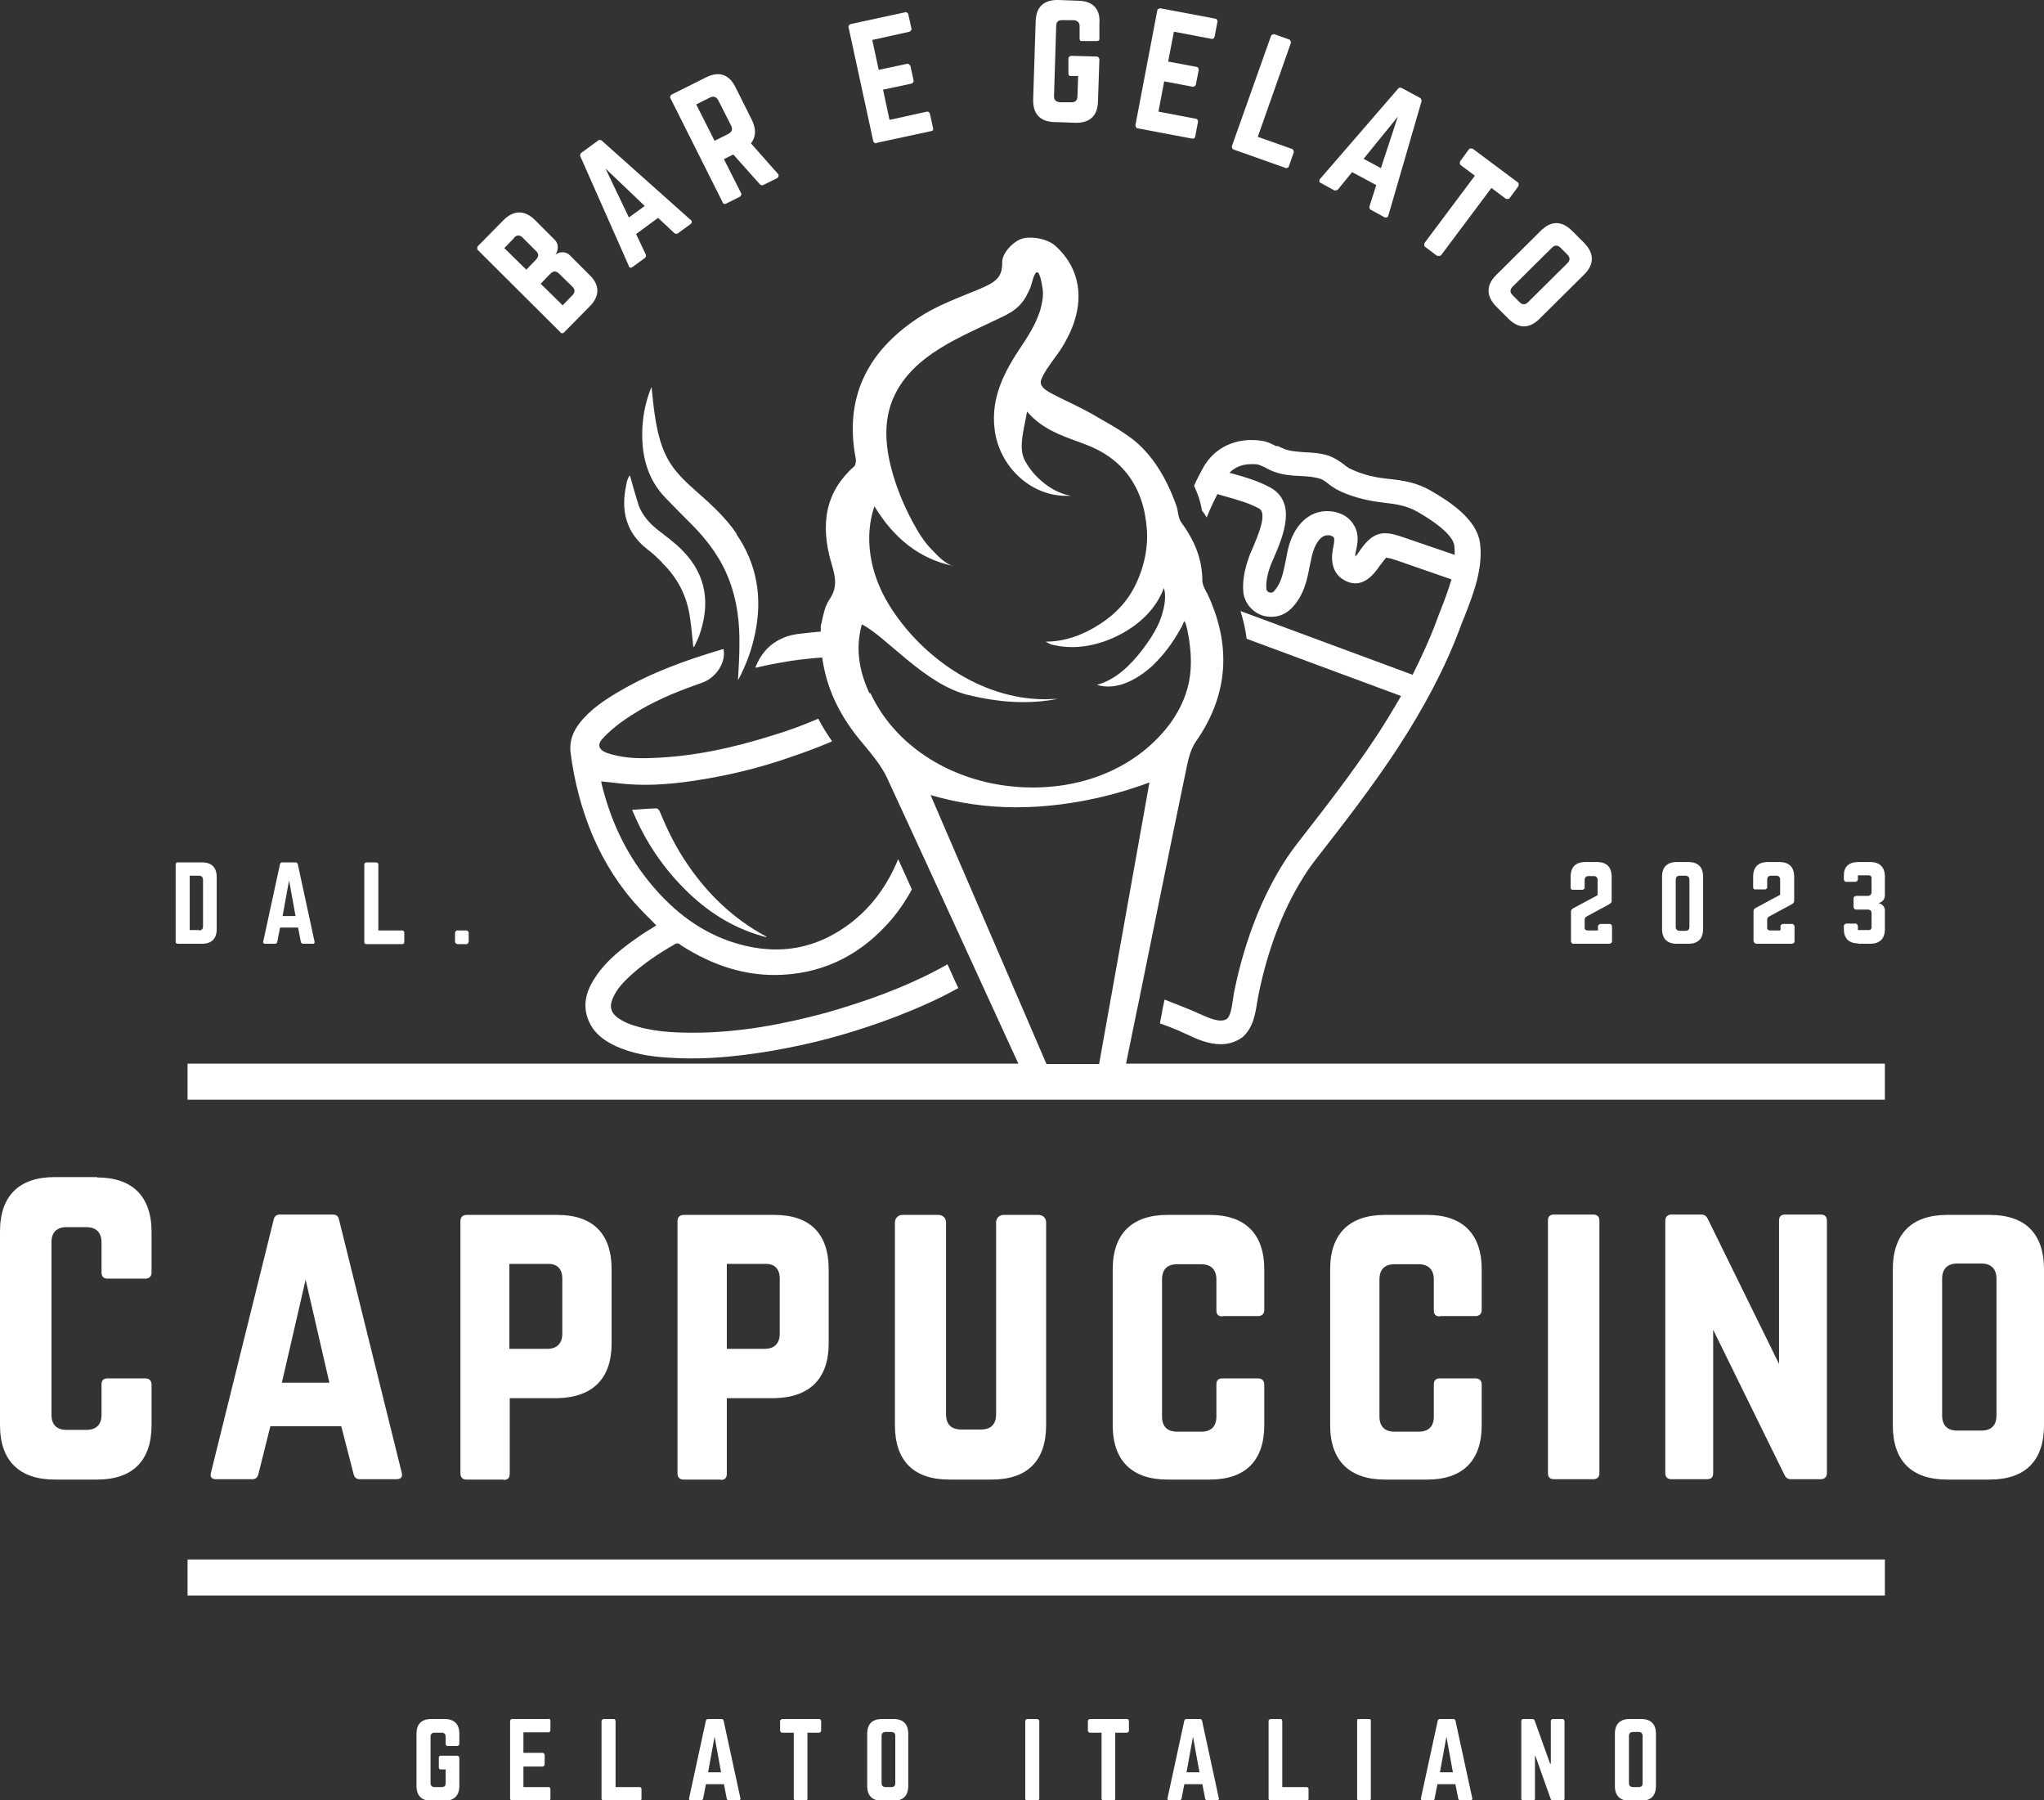 <svg xmlns="http://www.w3.org/2000/svg" id="Ebene_2" data-name="Ebene 2" viewBox="0 0 56.78 50"><rect x="0" y="0" width="56.78" height="50" fill="#333333" stroke="none"/><defs><style>      .cls-1 {        fill: #fff;      }    </style></defs><g id="Ebene_1-2" data-name="Ebene 1"><g><path class="cls-1" d="M43.63,24.36v.3s.01.05.05.05h.29s.05-.02.05-.05v-.22c0-.07.04-.11.11-.11h.14c.07,0,.11.04.11.11v.42l-.67.36c-.05.03-.07.05-.07.1v.83s.02.06.06.06h1.02s.06-.02.06-.06v-.43s-.02-.06-.06-.06h-.27s-.06.02-.06.06v.12h-.31s-.06-.02-.06-.06v-.25s.01-.05.04-.07l.63-.34c.05-.03.08-.05.08-.1v-.67c0-.27-.14-.41-.41-.41h-.32c-.27,0-.41.14-.41.41Z"></path><path class="cls-1" d="M46.58,26.21h.32c.27,0,.41-.14.41-.41v-1.45c0-.27-.14-.41-.41-.41h-.32c-.27,0-.41.14-.41.41v1.45c0,.27.14.41.41.41ZM46.55,24.43c0-.07.04-.11.11-.11h.16c.07,0,.11.04.11.11v1.31c0,.08-.04.11-.11.11h-.16c-.07,0-.11-.04-.11-.11v-1.31Z"></path><path class="cls-1" d="M48.77,26.21h1.02s.06-.02.06-.06v-.43s-.02-.06-.06-.06h-.27s-.06.02-.06.06v.12h-.31s-.06-.02-.06-.06v-.25s.01-.05.04-.07l.63-.34c.05-.03.08-.05.08-.1v-.67c0-.27-.14-.41-.41-.41h-.32c-.27,0-.41.14-.41.41v.3s.01.05.05.05h.29s.05-.02.05-.05v-.22c0-.07.04-.11.11-.11h.14c.07,0,.11.04.11.11v.42l-.67.36c-.05.03-.07.05-.07.1v.83s.02.06.06.06Z"></path><path class="cls-1" d="M51.62,26.21h.33c.27,0,.41-.14.41-.41v-.52c0-.1-.08-.18-.18-.2h0c.1-.02.18-.1.18-.21v-.52c0-.27-.14-.41-.41-.41h-.33c-.26,0-.4.13-.4.37v.12s.02.06.06.06h.27s.06-.02.06-.06v-.12h.32s.06.02.06.06v.4c0,.07-.04.11-.11.11h-.33s-.06.02-.06.06v.26s.02.06.06.06h.33c.08,0,.11.04.11.11v.4s-.02.06-.06.06h-.32v-.12s-.02-.06-.06-.06h-.27s-.06.02-.06.06v.09c0,.26.14.4.4.4Z"></path><rect class="cls-1" x="5.21" y="43.31" width="47.15" height="1"></rect><path class="cls-1" d="M2.7,32.69h-1.18c-.99,0-1.52.52-1.52,1.51v5.38c0,.99.54,1.51,1.52,1.51h1.18c.98,0,1.51-.52,1.51-1.51v-1.13c0-.1-.06-.17-.17-.17h-1.05c-.12,0-.17.06-.17.17v.84c0,.28-.15.42-.42.42h-.55c-.27,0-.42-.14-.42-.42v-4.79c0-.27.14-.42.42-.42h.55c.27,0,.42.15.42.42v.84c0,.1.05.17.17.17h1.05c.1,0,.17-.06.17-.17v-1.13c0-.99-.54-1.51-1.51-1.51Z"></path><path class="cls-1" d="M7.01,41.08c.09,0,.15-.05.17-.15l.33-1.32h1.97l.34,1.32c.02.09.07.15.17.15h1.02c.13,0,.18-.06.15-.18l-1.74-7.02c-.02-.11-.08-.15-.18-.15h-1.46c-.09,0-.16.04-.18.15l-1.74,7.02c-.03.12.02.18.14.18h1.03ZM8.49,35.54l.66,2.86h-1.32l.66-2.86Z"></path><path class="cls-1" d="M13.99,41.1c.12,0,.17-.06.17-.17v-2.1h1.32c.99-.02,1.51-.55,1.51-1.52v-2.06c0-.99-.52-1.51-1.51-1.51h-2.52c-.1,0-.17.06-.17.17v7.01c0,.11.06.17.17.17h1.03ZM14.15,35.1h1.05c.28-.01.42.14.42.41v1.53c0,.26-.14.42-.42.42h-1.05s0-2.36,0-2.36Z"></path><path class="cls-1" d="M20.02,41.1c.12,0,.17-.06.17-.17v-2.1h1.32c.99-.02,1.51-.55,1.51-1.52v-2.06c0-.99-.52-1.51-1.51-1.51h-2.52c-.1,0-.17.06-.17.17v7.01c0,.11.06.17.17.17h1.03ZM20.19,35.1h1.05c.28-.01.42.14.42.41v1.53c0,.26-.14.42-.42.42h-1.05s0-2.36,0-2.36Z"></path><path class="cls-1" d="M26.08,33.74h-1.01c-.12,0-.21.09-.21.21v5.63c0,.99.52,1.51,1.51,1.51h1.18c.99,0,1.51-.52,1.51-1.51v-5.63c0-.12-.09-.21-.21-.21h-.97c-.12,0-.21.09-.21.21v5.33c0,.28-.15.42-.42.42h-.55c-.27,0-.42-.14-.42-.42v-5.33c0-.12-.09-.21-.21-.21Z"></path><path class="cls-1" d="M33.96,36.55h.99c.1,0,.17-.06.17-.17v-1.13c0-.99-.54-1.51-1.51-1.51h-1.18c-.99,0-1.52.53-1.52,1.51v4.33c0,.99.54,1.51,1.52,1.51h1.18c.98,0,1.51-.52,1.51-1.51v-1.13c0-.1-.06-.17-.17-.17h-.99c-.12,0-.17.06-.17.17v.89c0,.28-.15.42-.42.42h-.67c-.27,0-.42-.14-.42-.42v-3.81c0-.27.14-.42.42-.42h.67c.27,0,.42.15.42.42v.86c0,.11.05.17.17.17Z"></path><path class="cls-1" d="M40,36.55h.99c.1,0,.17-.06.17-.17v-1.13c0-.99-.54-1.51-1.51-1.51h-1.18c-.99,0-1.52.53-1.52,1.51v4.33c0,.99.54,1.51,1.52,1.51h1.18c.98,0,1.51-.52,1.51-1.51v-1.13c0-.1-.06-.17-.17-.17h-.99c-.12,0-.17.06-.17.17v.89c0,.28-.15.42-.42.42h-.67c-.27,0-.42-.14-.42-.42v-3.81c0-.27.14-.42.42-.42h.67c.27,0,.42.15.42.42v.86c0,.11.05.17.17.17Z"></path><path class="cls-1" d="M44.26,41.08c.11,0,.17-.06.17-.17v-7.01c0-.11-.06-.17-.17-.17h-1.09c-.12,0-.17.06-.17.17v7.01c0,.11.05.17.17.17h1.09Z"></path><path class="cls-1" d="M47.42,41.08c.12,0,.17-.06.17-.17v-3.98l1.97,4.01c.04.09.09.14.19.14h.83c.1,0,.17-.06.17-.17v-7.01c0-.11-.06-.17-.17-.17h-.99c-.12,0-.17.06-.17.17v3.98l-1.97-4.01c-.04-.09-.09-.14-.19-.14h-.83c-.1,0-.17.06-.17.17v7.01c0,.11.06.17.17.17h.99Z"></path><path class="cls-1" d="M55.27,33.74h-1.18c-.99,0-1.51.53-1.51,1.51v4.33c0,.99.52,1.51,1.51,1.51h1.18c.99,0,1.51-.52,1.51-1.51v-4.33c0-.99-.52-1.51-1.51-1.51ZM55.46,39.31c0,.28-.15.42-.42.42h-.67c-.27,0-.42-.14-.42-.42v-3.8c0-.27.15-.42.42-.42h.67c.27,0,.42.15.42.42v3.8Z"></path><path class="cls-1" d="M23.11,20.58c-.14-.2-.27-.41-.38-.62-.42.18-.85.34-1.29.47-1.08.34-2.18.58-3.31.62-.43.02-.86,0-1.27-.14-.24-.09-.28-.24-.1-.42.3-.32.66-.56,1.03-.78.55-.32,1.14-.55,1.74-.76.37-.14.64-.56.57-.92-.02,0-.04,0-.06.01-.98.29-1.93.63-2.82,1.15-.41.24-.81.5-1.11.88-.19.24-.3.51-.26.83.1.79.3,1.56.61,2.3.32.75.75,1.43,1.31,2.03.15.16.3.3.46.47-.15.1-.3.18-.44.28-.48.33-.94.68-1.26,1.17-.26.39-.37.81-.15,1.26.15.31.42.5.72.64.46.21.94.29,1.43.32,1.11.08,2.21-.05,3.31-.26,1.04-.2,2.07-.5,3.06-.88.59-.23,1.17-.48,1.72-.79-.1-.22-.2-.43-.3-.66-.1.06-.2.11-.31.17-.97.51-2,.87-3.04,1.17-1.22.33-2.45.56-3.71.56-.59,0-1.17-.03-1.74-.23-.12-.04-.23-.1-.34-.17-.21-.15-.26-.32-.16-.55.11-.27.32-.48.53-.67.37-.33.78-.6,1.2-.84.08-.05.13,0,.18.04.86.55,1.8.87,2.83.81,1.22-.07,2.21-.61,3-1.53.22-.26.41-.54.57-.84-.13-.28-.25-.56-.38-.84-.28.68-.69,1.28-1.29,1.75-1.04.81-2.19.95-3.42.52-.92-.33-1.64-.93-2.24-1.68-.64-.8-1.05-1.7-1.29-2.69,0-.02-.01-.04-.01-.06.32.03.64.08.95.09.7.03,1.38-.06,2.07-.18.73-.13,1.44-.31,2.14-.55.42-.14.83-.29,1.23-.46Z"></path><path class="cls-1" d="M20.46,14.82c-.3-.44-.69-.8-1.09-1.15-.28-.25-.56-.5-.76-.82-.25-.4-.35-.86-.42-1.32-.04-.25-.06-.51-.09-.78-.02.04-.03.07-.04.09-.15.4-.22.81-.22,1.23,0,.66.17,1.25.63,1.74.25.26.51.52.77.78.44.45.8.94,1.02,1.53.22.58.29,1.18.28,1.8,0,.31-.02.63-.04.97.04-.08.07-.12.09-.17.18-.37.31-.75.39-1.15.2-.98.05-1.9-.52-2.73Z"></path><path class="cls-1" d="M18.39,15.63c.44.42.7.94.78,1.54.04.27.06.53.09.81.01-.02.02-.02.03-.03.04-.09.08-.17.12-.26.32-.88.24-1.69-.44-2.39-.22-.23-.48-.41-.73-.61-.22-.18-.4-.39-.5-.66-.08-.25-.15-.5-.22-.75,0-.03-.02-.05-.03-.08-.05.08-.08.17-.09.25-.16.72-.02,1.34.59,1.81.15.11.28.24.41.37Z"></path><path class="cls-1" d="M19.11,24.02c-.32-.46-.57-.96-.78-1.48-.02-.04-.06-.09-.09-.09-.22,0-.45.03-.68.04.36.88.88,1.65,1.57,2.31.62.59,1.33,1.02,2.17,1.23-.01-.02-.03-.03-.05-.04-.88-.48-1.58-1.15-2.14-1.97Z"></path><path class="cls-1" d="M35.45,12.39c-.12-.06-.25-.13-.41-.15-.7-.1-1.31.18-1.63.77-.08.16-.17.31-.24.48.05.11.09.21.13.32.04.12.06.23.08.31,0,.02,0,.04.01.06.05.06.09.12.13.19.09-.22.19-.44.3-.65.09.03.18.06.27.08.31.09.6.17.88.32.25.13-.03.76-.17,1.1-.04.09-.08.17-.1.24-.14.38-.19.71-.16,1,.04.29.24.53.52.63.09.03.17.04.26.04.21,0,.4-.08.56-.24.34-.35.43-.78.5-1.16.02-.09.04-.19.06-.28.05-.2.14-.46.33-.56.06-.03.16-.04.23,0,.02.01.06.03.06.06.01.05,0,.14-.02.22,0,.04-.02.09-.02.13-.06.34.04.63.27.78.53.35.89-.15,1.04-.37.06-.07.15-.2.17-.22.07,0,.17.03.26.06l1.56.54c-.08.27-.18.55-.28.8-.05.12-.09.23-.13.34-.18.49-.41.99-.67,1.51l-4.78-1.77c.08.26.14.52.17.77l4.29,1.59c-.21.36-.43.73-.68,1.11-.7,1.06-1.5,2.08-2.2,2.98-1.1,1.42-1.57,3.2-1.76,4.14-.01.06-.02.13-.03.2-.03.21-.07.45-.16.53-.18.13-.47,0-.83-.16-.08-.04-.16-.07-.23-.1-.22-.09-.45-.18-.68-.27-.03.14-.06.27-.08.41l-.05.25c.19.07.38.14.56.22.06.03.13.06.2.09.25.12.58.27.93.27.2,0,.4-.05.6-.19.3-.26.36-.65.41-.96.01-.06.02-.12.03-.17.17-.88.61-2.55,1.63-3.85.71-.91,1.52-1.95,2.23-3.03.77-1.18,1.34-2.27,1.74-3.34.04-.11.08-.22.13-.33.25-.64.53-1.36.43-2.07-.1-.64-.82-1.12-1.36-1.43-.41-.24-.8-.29-1.18-.33-.14-.02-.29-.03-.44-.07-.22-.04-.48-.14-.66-.23-.05-.03-.1-.07-.15-.11-.11-.08-.25-.18-.43-.24-.23-.07-.44-.08-.65-.09-.24-.02-.45-.03-.63-.12-.03-.01-.07-.03-.1-.05ZM36.66,13.29c.07.02.14.07.22.13.07.06.15.11.23.16.23.13.56.24.84.3.17.04.33.06.49.08.34.04.63.08.93.25.8.46,1.01.77,1.03.95.01.08.01.17.01.25l-1.46-.5c-.15-.05-.33-.11-.53-.1-.32.03-.51.29-.66.5-.03.04-.07.11-.11.15,0-.02,0-.04,0-.07,0-.03.01-.07.02-.1.03-.14.07-.33.02-.52-.06-.22-.22-.41-.44-.5-.26-.11-.58-.1-.82.03-.32.17-.55.51-.66.99-.02.1-.04.21-.06.31-.07.33-.12.61-.33.83-.04.04-.1.03-.12.02-.02,0-.07-.03-.08-.08-.02-.18.02-.41.12-.68.02-.06.06-.13.09-.21.23-.54.67-1.53-.12-1.95-.34-.18-.68-.28-1.01-.37-.04-.01-.07-.02-.11-.03.19-.19.42-.24.61-.24.07,0,.13,0,.18.01.05.01.12.05.2.08.04.02.09.05.13.07.3.14.6.16.86.17.18.01.36.02.52.07Z"></path><path class="cls-1" d="M31.59,28.03c.46-2.25.91-4.5,1.38-6.75.04-.2.11-.49.26-.7.89-1.28.99-2.66.3-4.11l-.03-.05c-.05-.1-.1-.2-.1-.29,0-.56-.19-1.08-.57-1.6-.12-.16-.09-.33-.16-.51-.07-.19-.15-.39-.24-.57-.24-.49-.55-.93-.99-1.27-.23-.17-.47-.32-.72-.46-.24-.14-.49-.29-.74-.41-.27-.14-.55-.26-.82-.41-.1-.06-.25-.15-.25-.28,0-.06.03-.12.06-.18.14-.27.33-.49.5-.74.15-.24.28-.49.37-.76.27-.82.08-1.57-.52-2.11-.15-.14-.43-.23-.69-.23-.07,0-.14,0-.21.02-.25.06-.59.4-.58.67.01.45-.23.57-.71.77l-.25.1c-.46.19-.94.38-1.36.66-1.48.97-2.06,2.28-1.75,3.91.02.08-.01.2-.04.22-.77.68-.97,1.56-.63,2.71.13.42.15.68-.06.99-.12.18-.16.39-.2.56-.01.06-.02.11-.04.16v.02s0,.02,0,.02c0,.04,0,.09,0,.13-.22.02-.44.04-.66.07-.11.02-.22.04-.32.08-.02,0-.03.02-.05.02-.27.11-.49.29-.65.55-.05.08-.09.17-.14.28,0,0,0,0,0,0,0,0,0,0,0,0,0,0,.01,0,.02,0,.04,0,.07-.01.1-.02.3-.07.59-.12.89-.17,0,0,0,0,.01,0,.28-.04.56-.07.84-.09.12.87.49,1.64,1.13,2.39.25.3.51.61.67.95,1.18,2.55,2.35,5.11,3.52,7.66l.13.28H5.21v1h47.15v-1h-21.08l.31-1.52ZM24.15,19.25c-.31-.67-.38-1.28-.21-1.91.67.33,1.75,1.67,2.95,1.96.54.13,1.04.2,1.54.2.32,0,.64-.03.95-.09h-.04c-.1,0-.21.01-.31.01-1.8,0-3.45-1.2-4.32-2.6-.56-.9-.71-1.91-.42-2.76.56.92,1.28,1.47,2.2,1.66-.21-.04-.45-.29-.59-.44-.18-.18-.32-.38-.45-.61-.27-.47-.49-.97-.64-1.48-.21-.71-.3-1.49.03-2.19.54-1.16,1.87-1.65,2.94-2.17.19-.09.39-.19.54-.35.14-.14.23-.32.31-.51.03-.07.09-.41.18-.41.08,0,.13.33.14.38.03.15.03.3,0,.44-.07.44-.33.87-.58,1.24-.42.63-.86,1.38-.74,2.31.13,1.03,1,1.84,1.98,1.84.05,0,.1,0,.15,0-.49-.07-1.04-.49-1.3-1-.18-.36,0-.9.07-1.34.4.47.93.66,1.43.84l.16.06c1.07.39,1.66,1.2,1.74,2.39.04.56-.12,1.19-.4,1.68-.28.5-.75.88-1.25,1.13-.36.18-.75.29-1.16.29.08.05.16.09.25.1.6.13,1.22,0,1.76-.27.56-.28,1.05-.72,1.27-1.32.09.27-.01.65-.11.91-.12.29-.3.56-.49.81-.33.43-.74.83-1.26.97.55.17,1.11-.15,1.51-.5.06-.05.11-.11.17-.17.28-.29.5-.62.69-.97.02-.04.03-.09.06-.13.02.02.04.08.05.11.01.04.02.08.03.12.02.09.03.18.05.27.05.33.07.66.03.99-.06.49-.25.92-.53,1.32-.84,1.15-2.24,1.81-3.84,1.81-2,0-3.77-1.03-4.51-2.62ZM30.53,29.55h-1.46l-3.22-7.47c.75.22,1.54.34,2.37.34,1.71,0,3.12-.47,3.71-.69l-1.4,7.83Z"></path><path class="cls-1" d="M15.56,9.24s.07.03.1,0l.72-.73c.28-.28.29-.59,0-.87l-.55-.55c-.11-.11-.28-.11-.4-.02h0c.09-.13.09-.3-.02-.41l-.55-.55c-.28-.28-.59-.28-.87,0l-.72.73s-.03.06,0,.1l2.31,2.3ZM15.29,7.6c.08-.08.16-.08.24,0l.37.36c.08.08.08.16,0,.24l-.27.28-.61-.6.27-.28ZM14.28,6.6c.08-.08.16-.08.24,0l.37.37c.08.07.08.16,0,.24l-.27.28-.61-.6.27-.28Z"></path><path class="cls-1" d="M17.46,7.4s.05.05.09.03l.37-.27s.04-.05.02-.09l-.27-.57.61-.45.46.43s.06.03.09,0l.37-.27s.04-.06,0-.09l-2.49-2.22s-.06-.03-.09,0l-.48.35s-.04.05-.02.09l1.35,3.05ZM17.91,5.72l-.44.32-.65-1.36,1.09,1.04Z"></path><path class="cls-1" d="M20.07,5.63s.05.05.09.03l.4-.2s.05-.05.03-.09l-.48-.95.26-.13.74.83s.05.04.09.02l.4-.2s.05-.06.02-.1l-.76-.86c.14-.17.15-.39.03-.64l-.46-.92c-.18-.36-.46-.45-.82-.27l-.96.48s-.05.05-.03.09l1.46,2.91ZM19.72,2.71c.1-.05.18-.02.23.07l.36.71c.05.1.02.18-.08.23l-.38.19-.51-1.01.38-.19Z"></path><path class="cls-1" d="M24.34,3.97l1.53-.33c.05-.01.06-.04.05-.08l-.09-.41s-.03-.06-.08-.05l-1.04.23-.18-.84.8-.17s.06-.04.05-.08l-.09-.41s-.04-.06-.08-.06l-.8.17-.18-.83,1.04-.23s.06-.04.05-.08l-.09-.41s-.03-.06-.08-.05l-1.53.33s-.06.04-.05.08l.69,3.18s.04.06.08.05Z"></path><path class="cls-1" d="M29.31,3.39l.56.02c.4.01.62-.19.63-.59l.04-1.18s-.02-.07-.07-.07l-.72-.02s-.07.02-.07.07v.42s0,.07.05.07h.22s-.02.57-.02.57c0,.11-.07.17-.18.16h-.31c-.11-.01-.17-.07-.16-.19l.06-1.93c0-.11.06-.17.18-.16h.31c.11.01.17.08.16.19v.32s0,.07.05.07h.43s.07,0,.07-.05v-.44c.03-.4-.18-.62-.58-.63l-.56-.02c-.4-.01-.62.19-.63.59l-.07,2.17c-.01.4.19.62.59.63Z"></path><path class="cls-1" d="M31.58,3.56l1.54.29c.05,0,.07-.01.08-.05l.08-.42s0-.07-.05-.08l-1.05-.2.16-.84.8.15s.07-.01.08-.06l.08-.41s-.01-.08-.05-.08l-.8-.15.16-.83,1.05.2c.05,0,.07-.02.08-.06l.08-.42s0-.07-.05-.08l-1.54-.29s-.07.01-.08.05l-.61,3.2s.01.07.05.08Z"></path><path class="cls-1" d="M35.71,4.67s.07,0,.09-.04l.14-.4s0-.07-.04-.09l-.96-.34.92-2.61s0-.07-.04-.09l-.42-.15s-.07,0-.09.04l-1.09,3.07s0,.07.04.09l1.44.51Z"></path><path class="cls-1" d="M37.07,5.29s.06,0,.09-.02l.4-.49.67.36-.19.6s0,.07.03.08l.4.22s.07.01.09-.03l.93-3.2s0-.07-.04-.09l-.52-.28s-.06-.02-.09.02l-2.18,2.52s-.03.07.01.09l.4.22ZM38.83,3.24l-.47,1.43-.48-.26.95-1.17Z"></path><path class="cls-1" d="M39.93,7.1s.07.02.1-.01l1.4-1.87.4.3s.07.02.1-.01l.25-.34s.02-.07-.01-.1l-1.26-.94s-.07-.02-.1.01l-.25.34s-.02.07.01.1l.4.3-1.4,1.87s-.02.07.01.1l.36.27Z"></path><path class="cls-1" d="M41.56,8.51l.34.34c.28.28.58.29.87,0l1.24-1.23c.28-.28.28-.58,0-.87l-.34-.34c-.28-.28-.58-.29-.87,0l-1.24,1.23c-.28.28-.28.58,0,.87ZM42.02,7.96l1.09-1.08c.08-.08.16-.08.24,0l.19.19c.08.08.08.16,0,.24l-1.09,1.08c-.08.08-.16.08-.24,0l-.19-.19c-.08-.08-.08-.16,0-.24Z"></path><path class="cls-1" d="M12.35,47.74h-.37c-.27,0-.41.14-.41.41v1.45c0,.27.14.41.41.41h.37c.26,0,.41-.14.41-.41v-.79s-.02-.05-.05-.05h-.48s-.04.01-.04.05v.28s.01.05.04.05h.15v.38c0,.08-.04.11-.11.11h-.2c-.07,0-.11-.04-.11-.11v-1.29c0-.07.04-.11.11-.11h.2c.07,0,.11.04.11.11v.21s.01.05.05.05h.28s.05-.02.05-.05v-.29c0-.27-.14-.41-.41-.41Z"></path><path class="cls-1" d="M15.25,47.74h-1.04s-.04.02-.04.05v2.17s.02.05.04.05h1.04s.04-.02.04-.05v-.28s-.01-.05-.04-.05h-.71v-.57h.54s.05-.02.05-.05v-.28s-.02-.05-.05-.05h-.54v-.57h.71s.04-.02.04-.05v-.28s-.01-.05-.04-.05Z"></path><path class="cls-1" d="M17.77,49.63h-.67v-1.84s-.01-.05-.05-.05h-.29s-.05.02-.05.05v2.17s.02.05.05.05h1.01s.05-.01.05-.05v-.28s-.01-.05-.05-.05Z"></path><path class="cls-1" d="M20.05,47.74h-.39s-.04.01-.05.04l-.47,2.17s0,.05.04.05h.3s.04-.01.05-.04l.08-.41h.5l.08.41s.02.04.04.04h.3s.05-.02.04-.05l-.47-2.17s-.02-.04-.05-.04ZM19.67,49.22l.18-.99.18.99h-.36Z"></path><path class="cls-1" d="M22.76,47.74h-1.04s-.05.02-.05.05v.28s.02.05.05.05h.33v1.84s.02.05.04.05h.29s.05-.01.05-.05v-1.84h.33s.05-.02.05-.05v-.28s-.01-.05-.05-.05Z"></path><path class="cls-1" d="M24.82,47.74h-.32c-.27,0-.41.14-.41.41v1.45c0,.27.14.41.41.41h.32c.27,0,.41-.14.41-.41v-1.45c0-.27-.14-.41-.41-.41ZM24.87,49.52c0,.08-.04.11-.11.11h-.16c-.07,0-.11-.04-.11-.11v-1.31c0-.07.04-.11.11-.11h.16c.07,0,.11.04.11.11v1.31Z"></path><path class="cls-1" d="M28.53,47.74h.29s.05.02.05.05v2.17s-.02.05-.05.05h-.29s-.05-.02-.05-.05v-2.17s.02-.05.05-.05Z"></path><path class="cls-1" d="M31.31,47.74h-1.04s-.05.02-.05.05v.28s.02.05.05.05h.33v1.84s.02.05.04.05h.29s.05-.01.05-.05v-1.84h.33s.05-.02.05-.05v-.28s-.01-.05-.05-.05Z"></path><path class="cls-1" d="M33.34,47.74h-.39s-.04.01-.05.04l-.47,2.17s0,.05.04.05h.3s.04-.01.05-.04l.08-.41h.5l.08.41s.02.04.04.04h.3s.05-.02.04-.05l-.47-2.17s-.02-.04-.05-.04ZM32.96,49.22l.18-.99.18.99h-.36Z"></path><path class="cls-1" d="M36.29,49.63h-.67v-1.84s-.01-.05-.04-.05h-.29s-.05.02-.05.05v2.17s.02.05.05.05h1.01s.05-.01.05-.05v-.28s-.01-.05-.05-.05Z"></path><rect class="cls-1" x="37.7" y="47.74" width=".38" height="2.26" rx=".04" ry=".04"></rect><path class="cls-1" d="M40.38,47.74h-.39s-.04.01-.05.04l-.47,2.17s0,.05.04.05h.3s.04-.01.04-.04l.08-.41h.5l.08.41s.02.04.05.04h.3s.05-.02.04-.05l-.47-2.17s-.02-.04-.05-.04ZM40,49.22l.18-.99.18.99h-.36Z"></path><path class="cls-1" d="M43.41,47.74h-.29s-.04.02-.04.05v1.19h-.02l-.43-1.2s-.03-.04-.05-.04h-.28s-.04.02-.04.05v2.17s.02.05.04.05h.29s.05-.02.05-.05v-1.2h.01l.43,1.21s.03.04.05.04h.28s.05-.02.05-.05v-2.17s-.02-.05-.05-.05Z"></path><path class="cls-1" d="M45.59,47.74h-.32c-.27,0-.41.14-.41.41v1.45c0,.27.14.41.41.41h.32c.27,0,.41-.14.41-.41v-1.45c0-.27-.14-.41-.41-.41ZM45.63,49.52c0,.08-.04.11-.11.11h-.16c-.07,0-.11-.04-.11-.11v-1.31c0-.07.04-.11.11-.11h.16c.07,0,.11.04.11.11v1.31Z"></path><g><path class="cls-1" d="M4.88,24s.01-.05.05-.05h.68c.27,0,.41.14.41.41v1.44c0,.27-.14.41-.41.41h-.68s-.05-.01-.05-.05v-2.17ZM5.53,25.84c.07,0,.11-.04.11-.11v-1.29c0-.08-.04-.12-.11-.12h-.26v1.51h.26Z"></path><path class="cls-1" d="M8.41,26.21s-.04-.01-.05-.04l-.08-.41h-.5l-.08.41s-.02.04-.05.04h-.3s-.05-.02-.04-.05l.47-2.17s.02-.04.05-.04h.39s.04.01.05.04l.47,2.17s0,.05-.04.05h-.3ZM8.03,24.45l-.18.99h.36l-.18-.99Z"></path><path class="cls-1" d="M10.51,25.84h.67s.05.02.05.05v.28s-.01.05-.05.05h-1.01s-.05-.01-.05-.05v-2.17s.02-.05.05-.05h.29s.05.02.05.05v1.84Z"></path><path class="cls-1" d="M12.64,25.9s.02-.06.06-.06h.26s.06.02.06.06v.26s-.02.06-.06.06h-.26s-.06-.02-.06-.06v-.26Z"></path></g></g></g></svg>